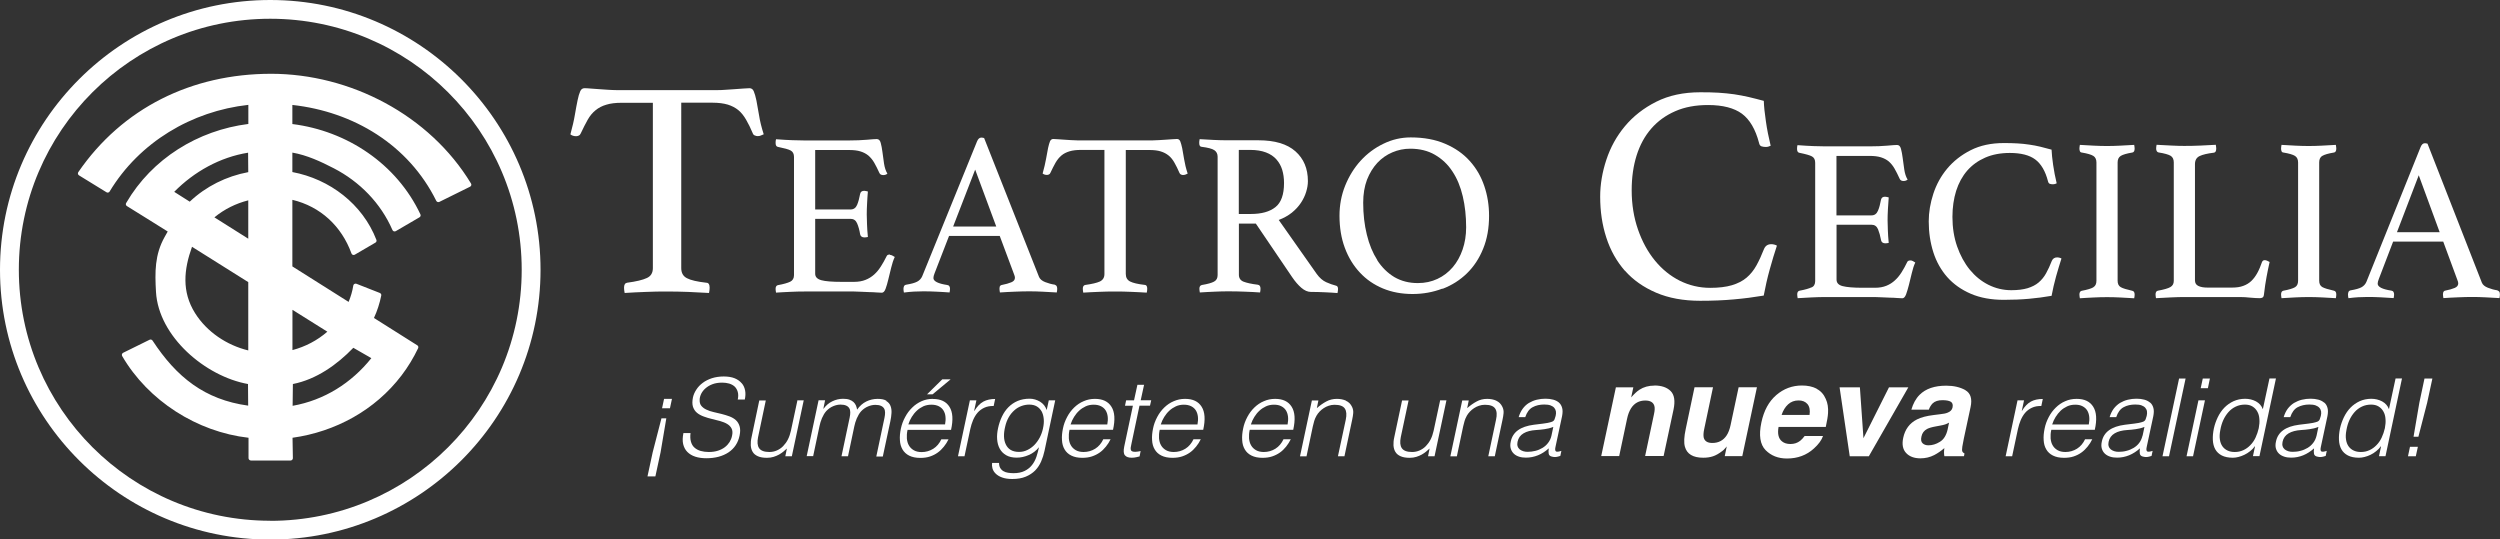 <?xml version="1.0" encoding="UTF-8"?>
<svg id="Layer_1" data-name="Layer 1" xmlns="http://www.w3.org/2000/svg" viewBox="0 0 288 62.15">
  <rect x="0" y="0" width="288" height="62.15" fill="#333333" stroke="none"/>
  <defs>
    <style>
      .cls-1 {
        fill: #fff;
      }
    </style>
  </defs>
  <path class="cls-1" d="M31.13,0C13.96,0,0,13.94,0,31.08s13.96,31.08,31.13,31.08,31.14-13.94,31.14-31.08S48.3,0,31.13,0ZM31.13,59.99c-16,0-28.96-12.95-28.96-28.92S15.14,2.16,31.13,2.16s28.97,12.94,28.97,28.92-12.97,28.92-28.97,28.92Z"/>
  <path class="cls-1" d="M31.23,8.5c-9.15,0-17.13,3.94-22.21,11.33-.04.06-.05.13-.04.2.02.07.05.13.12.17l3.17,1.95c.07.04.13.05.2.03.07-.02.12-.05.16-.12,3.42-5.67,9.45-9.26,15.98-9.98v2.2c-5.8.73-11.1,4-14.06,9.08l-.02.03c-.07.12-.03.28.09.35l2.67,1.66,2.03,1.27c-.12.22-.24.43-.36.64-1.14,2.04-1.12,4.03-.99,6.32.3,5.15,5.69,9.73,10.6,10.61l.02,2.49c-5.02-.69-8.26-3.29-11.02-7.5-.08-.11-.22-.15-.34-.09l-3.04,1.5c-.07.03-.11.09-.14.16-.02.07-.01.14.02.21,3,5.16,8.63,8.75,14.56,9.42v2.36c.01.14.13.26.28.26h4.57c.07,0,.14-.03.18-.08.05-.05.08-.11.08-.19l-.04-2.35c4.94-.69,9.51-3.18,12.55-7.17.75-.98,1.39-2.04,1.92-3.15.05-.12.02-.26-.1-.33h0l-4.99-3.15c.38-.82.66-1.69.84-2.58.03-.12-.04-.25-.16-.3l-2.7-1.06c-.08-.03-.15-.02-.23.02-.07.04-.12.1-.13.18-.1.65-.29,1.28-.54,1.89l-6.48-4.09v-7.67c3.23.77,5.67,3.03,6.81,6.18.03.08.08.13.16.16.08.03.15.02.22-.02l2.38-1.39c.11-.06.16-.2.11-.32-1.59-4.12-5.37-7-9.68-7.81v-2.24c1.68.29,3.27,1.03,4.78,1.81,2.98,1.54,5.41,4.02,6.75,7.11.03.07.09.12.16.15.08.02.15.02.22-.02l2.74-1.6c.12-.07.16-.22.1-.34-2.73-5.8-8.44-9.61-14.75-10.4v-2.2c7.06.78,13.39,4.6,16.58,11.05.07.13.22.18.35.12l3.54-1.75c.07-.03.11-.09.14-.16.02-.07.01-.15-.03-.21-4.77-7.88-13.9-12.64-23.05-12.64ZM22.47,36.07c-1.55-2.47-1.29-5.02-.35-7.64l6.48,4.07v7.87c-2.47-.6-4.77-2.13-6.13-4.3ZM28.6,27.5l-3.9-2.46c1.14-.94,2.47-1.6,3.9-1.96v4.42ZM21.87,23.24l-1.8-1.14c2.3-2.33,5.27-3.99,8.51-4.51l.02,2.24c-2.52.47-4.88,1.64-6.74,3.4ZM40.71,40.07l2.07,1.19c-2.3,2.87-5.42,4.84-9.07,5.49l.03-2.51c2.7-.53,5.08-2.22,6.96-4.17ZM37.71,38.21c-1.16,1.01-2.54,1.73-4.02,2.12h0v-4.64l4.02,2.52Z"/>
  <path class="cls-1" d="M86.97,15.61c.11.05.22.07.31.07.14,0,.27-.02.37-.07.1-.05.22-.09.33-.14-.26-.81-.44-1.55-.54-2.21-.11-.67-.21-1.22-.3-1.68-.09-.45-.2-.8-.3-1.05-.1-.25-.27-.37-.5-.37-.18,0-.42.02-.72.04-.29.02-.61.05-.96.07-.35.02-.7.05-1.05.07-.35.03-.67.04-.94.04h-11.66c-.3,0-.63-.02-.98-.04-.35-.02-.69-.05-1.03-.07-.34-.02-.66-.05-.96-.07-.3-.03-.54-.04-.7-.04-.23,0-.4.12-.5.36-.11.24-.21.58-.3,1.02-.09.44-.2,1-.31,1.66-.11.67-.29,1.43-.52,2.28.18.14.41.21.66.21.09,0,.2-.02.3-.07.11-.05.18-.13.23-.25.28-.6.55-1.12.8-1.57.25-.45.56-.82.91-1.1.35-.29.76-.5,1.24-.64.48-.15,1.06-.22,1.76-.22h3.6v19.05c0,.55-.23.93-.7,1.14-.47.22-1.22.4-2.27.54-.23.04-.35.23-.35.57,0,.17.02.37.07.61.74-.05,1.54-.09,2.39-.12.85-.04,1.66-.05,2.49-.05s1.67.02,2.49.05c.82.04,1.61.08,2.35.12.05-.24.07-.44.07-.61,0-.38-.13-.57-.38-.57-1.05-.12-1.8-.29-2.23-.52-.44-.22-.66-.61-.66-1.16V11.83h0s3.6,0,3.6,0c.7,0,1.29.08,1.76.22.48.15.88.36,1.22.64.34.28.63.65.89,1.1.26.45.52.97.77,1.57.04.12.12.2.24.25Z"/>
  <path class="cls-1" d="M102.53,29.32c-.21,0-.34.06-.39.19-.21.43-.43.82-.66,1.18-.23.36-.48.67-.77.93-.29.26-.62.47-1,.62-.37.15-.82.23-1.32.23h-1.44c-1.08,0-1.86-.06-2.33-.19s-.71-.37-.71-.75v-6.32h4.08c.35,0,.6.17.75.52.15.35.27.77.35,1.27.05.23.22.35.5.35.12,0,.25-.02.39-.05-.05-.55-.09-1.04-.1-1.48-.02-.44-.03-.81-.03-1.11,0-.37.01-.81.04-1.31s.05-.95.09-1.34c-.05-.02-.12-.04-.21-.05-.09-.02-.16-.03-.21-.03-.26,0-.42.11-.47.35-.09.5-.21.93-.35,1.27-.15.35-.4.53-.75.53h-4.08v-6.85h.01s3.88,0,3.88,0c.53,0,.97.05,1.32.16.36.11.66.27.92.48.25.22.48.49.67.82.19.33.39.73.6,1.19.07.16.22.24.45.24.17,0,.33-.05.47-.16-.19-.32-.32-.71-.39-1.18-.07-.46-.13-.9-.18-1.31-.05-.41-.12-.76-.2-1.06-.08-.3-.23-.44-.46-.44-.19,0-.58.03-1.15.08-.58.05-1.26.08-2.04.08h-5.16c-.4,0-.86-.01-1.36-.03-.51-.02-1.14-.05-1.89-.11-.02.07-.03.14-.04.2-.01.06-.01.14-.01.23,0,.27.09.42.26.45.73.15,1.23.28,1.48.42s.38.38.38.74v13.62c0,.36-.15.61-.43.75-.29.14-.76.28-1.43.4-.17.04-.26.18-.26.43,0,.11.02.25.05.43.52-.03,1.07-.07,1.65-.09.57-.03,1.12-.04,1.62-.04h5.73c.23,0,.5.01.81.03.31.02.62.03.93.04.3,0,.59.02.85.04.26.02.46.03.6.03.17,0,.32-.15.43-.45.11-.3.22-.67.32-1.1.1-.43.21-.88.33-1.35.11-.47.25-.88.41-1.22-.09-.05-.18-.11-.28-.16-.1-.05-.19-.08-.28-.08Z"/>
  <path class="cls-1" d="M121.48,32.79c-.35-.05-.7-.15-1.07-.29-.36-.14-.6-.34-.71-.59l-6.33-16.01c-.14-.04-.24-.05-.32-.05-.21,0-.38.15-.5.45l-6.31,15.52c-.12.28-.32.49-.59.63-.27.14-.67.25-1.22.34-.14.02-.23.08-.28.16-.04.09-.07.19-.07.32,0,.14.02.29.05.43.4-.05.78-.09,1.15-.11.37-.02.73-.03,1.07-.03.51,0,1.02.01,1.55.04.52.03,1.02.05,1.49.09.04-.18.05-.32.05-.43s-.02-.2-.07-.28c-.04-.08-.12-.13-.25-.15-1.06-.16-1.59-.43-1.59-.8,0-.14.04-.32.13-.54l1.67-4.31h5.84,0s1.65,4.42,1.65,4.42c.07.16.1.29.1.4,0,.23-.14.41-.42.52-.28.12-.65.22-1.1.31-.05,0-.11.03-.17.09-.06.06-.09.17-.09.34,0,.11.02.25.05.43.5-.03,1.07-.07,1.7-.09.63-.03,1.2-.04,1.68-.04s.98.01,1.52.04c.54.03,1.09.05,1.65.09.04-.18.05-.32.05-.43,0-.16-.03-.27-.09-.34-.06-.06-.15-.11-.25-.15ZM109.8,26.1l2.54-6.56,2.43,6.56h-4.97Z"/>
  <path class="cls-1" d="M132.11,33.7c.04-.18.05-.33.05-.45,0-.28-.1-.43-.29-.43-.79-.09-1.34-.22-1.68-.39-.33-.17-.5-.46-.5-.87v-14.28h2.7c.53,0,.97.05,1.32.16.36.11.66.27.92.48.26.21.48.49.67.83.19.34.39.73.58,1.18.04.09.1.15.18.18.09.04.16.05.23.05.11,0,.2-.02.28-.05.08-.04.16-.07.25-.11-.2-.61-.33-1.16-.41-1.66-.08-.5-.15-.92-.22-1.26-.07-.34-.15-.6-.22-.79-.08-.19-.21-.28-.38-.28-.14,0-.32.01-.54.03-.22.02-.46.04-.72.05-.26.02-.53.04-.79.05-.26.02-.49.03-.71.03h-8.75c-.23,0-.47-.01-.73-.03-.26-.02-.52-.04-.77-.05-.26-.02-.5-.04-.72-.05-.22-.02-.4-.03-.52-.03-.17,0-.3.09-.38.27-.07.18-.15.43-.22.76-.07.33-.15.75-.23,1.24-.09.5-.22,1.07-.4,1.71.14.11.31.16.5.16.07,0,.15-.02.22-.05.08-.03.14-.1.17-.18.21-.45.41-.84.6-1.18.2-.34.42-.61.68-.83.26-.22.57-.37.93-.48.36-.11.8-.16,1.32-.16h2.7v14.3c0,.41-.18.69-.53.86-.35.16-.92.29-1.7.4-.17.04-.26.18-.26.43,0,.12.02.28.05.45.56-.03,1.16-.07,1.79-.09.64-.03,1.24-.04,1.87-.04s1.25.01,1.87.04c.62.03,1.21.05,1.77.09Z"/>
  <path class="cls-1" d="M145.16,33.7c.04-.18.05-.33.05-.45,0-.27-.1-.42-.31-.45-.73-.09-1.28-.21-1.64-.35-.36-.14-.54-.41-.54-.8v-5.89h1.94v-.02l4.19,6.18c.34.5.69.91,1.06,1.23.37.32.74.48,1.11.48.49,0,1.03.01,1.6.04.58.03,1.06.05,1.46.09.04-.18.06-.34.06-.48,0-.21-.08-.34-.23-.37-.35-.09-.73-.22-1.13-.4-.4-.18-.77-.5-1.1-.96l-4.37-6.21c.58-.22,1.08-.5,1.51-.84.43-.35.78-.73,1.05-1.14.27-.41.47-.83.6-1.26.13-.43.2-.83.2-1.23,0-1.45-.48-2.59-1.44-3.44-.96-.85-2.38-1.27-4.27-1.27h-3.54c-.51,0-1.04-.01-1.6-.04-.56-.03-1.1-.05-1.62-.09-.04.18-.05.32-.05.43,0,.29.09.44.26.45.73.09,1.23.22,1.48.39s.38.42.38.76v13.62c0,.36-.13.61-.41.76-.27.15-.74.28-1.4.39-.19.04-.29.18-.29.43,0,.11.02.25.05.43.53-.03,1.08-.07,1.68-.09.6-.03,1.12-.04,1.57-.04.65,0,1.3.01,1.97.04.67.03,1.24.05,1.71.09ZM142.71,17.27h1.31c.72,0,1.32.1,1.82.29.5.19.9.46,1.2.8.3.34.53.74.67,1.2.14.47.21.97.21,1.53,0,1.32-.33,2.25-.99,2.77-.66.53-1.61.79-2.83.79h0s-1.39,0-1.39,0v-7.39Z"/>
  <path class="cls-1" d="M166.19,33.27c1.07-.41,2.01-1.01,2.8-1.78.79-.77,1.42-1.72,1.87-2.84.46-1.12.68-2.38.68-3.79,0-1.2-.18-2.34-.55-3.43-.37-1.09-.92-2.05-1.67-2.88-.74-.83-1.68-1.49-2.82-1.98-1.13-.49-2.46-.74-3.98-.74-1.1,0-2.15.24-3.15.73-1,.48-1.87,1.13-2.62,1.95-.75.82-1.34,1.78-1.78,2.86-.44,1.09-.66,2.25-.66,3.48,0,1.35.2,2.59.61,3.69.41,1.11.99,2.06,1.73,2.85.74.8,1.63,1.41,2.66,1.84,1.03.43,2.19.64,3.41.64s2.37-.21,3.44-.62ZM158.67,29.97c-.53-.83-.94-1.81-1.21-2.94-.28-1.13-.42-2.36-.42-3.68,0-1,.15-1.88.44-2.65.3-.76.7-1.41,1.19-1.94.5-.53,1.07-.93,1.73-1.21.66-.28,1.34-.42,2.06-.42,1.08,0,2.03.23,2.84.7.81.47,1.49,1.1,2.02,1.92.54.81.93,1.76,1.19,2.86.26,1.1.39,2.29.39,3.57,0,.93-.14,1.79-.41,2.57-.27.78-.65,1.47-1.14,2.04-.49.57-1.07,1.02-1.76,1.34-.68.32-1.43.48-2.25.48h-.01c-1.01,0-1.91-.23-2.7-.69-.78-.47-1.44-1.12-1.97-1.94Z"/>
  <path class="cls-1" d="M187.18,31.17c.95,1.08,2.16,1.93,3.61,2.55,1.45.62,3.14.93,5.07.93h0c1.4,0,2.69-.05,3.87-.16,1.17-.1,2.32-.25,3.45-.44.19-1,.41-2,.69-3s.55-1.92.83-2.75c-.07-.05-.17-.09-.29-.12-.12-.04-.25-.05-.36-.05-.4,0-.67.18-.83.54-.28.71-.57,1.35-.88,1.91-.31.56-.69,1.03-1.14,1.41-.45.38-1.02.67-1.69.87-.68.2-1.51.3-2.5.3-1.24,0-2.41-.28-3.5-.82-1.09-.55-2.04-1.32-2.86-2.32-.82-1-1.47-2.19-1.95-3.57-.48-1.38-.73-2.89-.73-4.53,0-1.48.19-2.81.57-4.02.38-1.2.94-2.23,1.69-3.09.75-.86,1.66-1.52,2.76-2,1.09-.48,2.35-.71,3.78-.71,1.7,0,3,.34,3.9,1,.9.67,1.56,1.79,1.97,3.36.04.22.14.35.29.4.15.05.32.07.5.07s.37-.05.55-.14c-.23-.95-.42-1.89-.55-2.82-.14-.93-.22-1.71-.24-2.35-.6-.16-1.17-.31-1.73-.44-.55-.13-1.12-.23-1.69-.32-.57-.08-1.18-.14-1.81-.18-.63-.04-1.33-.05-2.09-.05-1.93,0-3.62.36-5.07,1.09s-2.65,1.67-3.61,2.82c-.96,1.15-1.67,2.44-2.14,3.87-.47,1.42-.71,2.84-.71,4.24,0,1.69.23,3.26.71,4.73.47,1.46,1.19,2.73,2.14,3.82Z"/>
  <path class="cls-1" d="M208.71,33.09c-.28.14-.75.28-1.41.4-.17.04-.26.18-.26.43,0,.11.02.25.05.43.52-.03,1.06-.06,1.63-.09.57-.03,1.11-.04,1.6-.04h5.67c.22,0,.49.01.8.03.31.02.62.03.92.04.3,0,.58.02.84.04.26.02.46.03.6.03.17,0,.32-.15.43-.45.11-.3.22-.67.33-1.1.1-.43.21-.88.33-1.35.11-.47.24-.88.4-1.22-.09-.05-.17-.11-.27-.16-.09-.05-.18-.08-.27-.08-.21,0-.34.06-.39.19-.21.43-.42.82-.65,1.18-.23.36-.48.67-.77.93-.28.26-.61.47-.98.62-.37.15-.81.23-1.31.23h-1.43c-1.07,0-1.84-.07-2.3-.19-.47-.12-.7-.37-.7-.75v-6.32h4.04c.34,0,.59.17.74.52.14.35.26.77.35,1.27.05.23.22.35.49.35.12,0,.25-.02.39-.05-.05-.55-.09-1.04-.1-1.48-.02-.44-.03-.81-.03-1.11,0-.37.01-.81.04-1.31.03-.5.06-.95.09-1.34-.05-.02-.12-.04-.21-.05-.09-.02-.16-.03-.21-.03-.26,0-.41.11-.47.35-.09.5-.2.93-.35,1.27-.15.35-.39.53-.74.53h-4.04v-6.85h-.02s3.83,0,3.83,0c.52,0,.95.05,1.31.16.35.11.66.27.91.48.25.22.47.49.66.82.19.33.39.73.6,1.19.07.16.22.24.44.24.17,0,.33-.05.47-.16-.2-.32-.32-.71-.39-1.18-.07-.46-.12-.9-.18-1.31-.05-.41-.12-.76-.2-1.06-.08-.3-.23-.44-.45-.44-.19,0-.57.03-1.14.08-.58.05-1.25.08-2.02.08h-5.1c-.4,0-.85-.01-1.34-.03-.5-.02-1.12-.05-1.87-.11-.02.07-.03.14-.04.2-.01.06-.01.14-.01.23,0,.27.09.42.26.45.73.15,1.21.28,1.46.42.25.14.37.38.37.74v13.62c0,.36-.14.61-.43.75Z"/>
  <path class="cls-1" d="M236.34,34.09c.14-.75.31-1.49.52-2.25.21-.75.42-1.43.62-2.06-.05-.03-.13-.07-.22-.09-.09-.02-.18-.04-.27-.04-.3,0-.51.14-.62.4-.21.54-.43,1.02-.66,1.43-.23.42-.52.77-.86,1.06-.34.29-.76.5-1.27.66-.51.15-1.13.23-1.88.23-.93,0-1.81-.21-2.63-.62-.82-.41-1.53-.99-2.15-1.74-.61-.75-1.1-1.65-1.46-2.68-.36-1.03-.54-2.17-.54-3.4,0-1.1.15-2.11.43-3.01.29-.9.71-1.67,1.27-2.32.56-.64,1.25-1.14,2.07-1.5.82-.36,1.77-.54,2.84-.54,1.28,0,2.26.25,2.93.75.67.5,1.17,1.34,1.47,2.52.04.16.11.25.22.29.11.04.24.05.37.05s.27-.04.41-.11c-.17-.71-.31-1.42-.41-2.12-.1-.69-.16-1.28-.18-1.76-.45-.12-.88-.24-1.3-.34-.41-.1-.84-.18-1.27-.24-.43-.07-.88-.11-1.36-.14-.48-.03-1-.04-1.57-.04-1.45,0-2.72.27-3.81.82-1.09.55-1.99,1.26-2.71,2.12-.72.86-1.25,1.83-1.6,2.9-.35,1.07-.53,2.13-.53,3.19,0,1.27.18,2.45.53,3.55.35,1.1.89,2.05,1.6,2.86.72.81,1.62,1.45,2.71,1.92,1.09.47,2.36.7,3.81.7,1.05,0,2.02-.04,2.9-.12.88-.08,1.74-.19,2.59-.34Z"/>
  <path class="cls-1" d="M241.15,33.1c-.24.14-.69.28-1.34.4-.17.04-.26.18-.26.43,0,.11.02.25.05.43.5-.03,1.03-.07,1.59-.09.56-.03,1.06-.04,1.54-.04s.99.01,1.53.04c.54.03,1.07.05,1.6.09.04-.18.05-.32.05-.43,0-.25-.09-.39-.26-.43-.66-.15-1.1-.28-1.34-.42-.24-.14-.36-.38-.36-.74v-13.62c0-.36.12-.61.36-.76.24-.15.69-.28,1.34-.39.17-.03.26-.18.26-.45,0-.11-.02-.25-.05-.43-.54.03-1.08.07-1.64.09-.56.03-1.04.04-1.49.04s-.95-.01-1.51-.04c-.56-.03-1.1-.05-1.62-.09-.03.18-.05.32-.05.43s.02.21.05.29c.03.09.1.15.21.16.66.11,1.1.24,1.34.39.24.15.36.41.36.76v13.62c0,.36-.12.61-.36.75Z"/>
  <path class="cls-1" d="M251.62,34.22h6.47c.33,0,.71.02,1.15.07.44.04.81.06,1.1.06.12,0,.22-.03.31-.08.09-.05.14-.18.16-.37.09-.75.18-1.42.3-2.02.11-.6.23-1.16.35-1.7-.1-.05-.21-.1-.3-.15-.09-.04-.19-.06-.27-.06-.15,0-.25.08-.31.22-.16.47-.33.88-.53,1.24-.2.37-.43.68-.69.93-.26.25-.57.44-.93.57-.36.14-.8.2-1.3.2h-2.82c-.45,0-.8-.06-1.06-.19-.26-.12-.39-.34-.39-.64h0v-13.39c0-.45.18-.76.53-.93.35-.17.9-.3,1.64-.39.19-.02.28-.18.28-.48,0-.11-.02-.25-.05-.43-.52.03-1.11.06-1.76.09s-1.28.04-1.87.04c-.4,0-.88-.01-1.45-.04-.57-.03-1.15-.05-1.74-.09-.04.18-.05.33-.05.45,0,.11.02.2.07.28.04.08.11.13.2.15.69.11,1.15.24,1.4.39.24.15.36.41.36.76v13.65c0,.32-.13.56-.39.71-.25.15-.74.29-1.45.42-.17.04-.26.18-.26.43,0,.11.02.25.05.43.55-.03,1.13-.06,1.74-.09.61-.03,1.11-.04,1.5-.04Z"/>
  <path class="cls-1" d="M267.53,17.96c.24-.15.69-.28,1.35-.39.17-.03.26-.18.26-.45,0-.11-.02-.25-.05-.43-.54.03-1.09.07-1.64.09-.56.03-1.04.04-1.49.04s-.95-.01-1.51-.04c-.56-.03-1.1-.05-1.62-.09-.03.18-.05.32-.05.43s.02.21.05.29c.03.09.1.15.21.16.66.11,1.1.24,1.34.39.24.15.36.41.36.76v13.62c0,.36-.12.61-.36.75-.24.14-.69.28-1.34.4-.17.04-.26.18-.26.43,0,.11.02.25.05.43.5-.03,1.04-.07,1.59-.09.56-.03,1.06-.04,1.54-.04s.99.01,1.53.04c.54.03,1.07.05,1.6.09.04-.18.05-.32.05-.43,0-.25-.09-.39-.26-.43-.66-.15-1.1-.28-1.35-.42-.24-.14-.36-.38-.36-.74v-13.62c0-.36.12-.61.36-.76Z"/>
  <path class="cls-1" d="M287.91,33.59c-.06-.06-.14-.11-.24-.15-.35-.05-.7-.15-1.06-.29-.36-.14-.6-.34-.7-.59l-6.26-16.01c-.14-.04-.24-.05-.31-.05-.21,0-.37.15-.49.45l-6.24,15.52c-.12.28-.32.49-.58.63-.27.14-.67.25-1.2.34-.14.02-.23.08-.27.16-.04.09-.07.19-.07.32,0,.14.02.29.05.43.4-.05.78-.09,1.14-.11.36-.02.72-.03,1.06-.03.5,0,1.01.01,1.53.04.52.03,1.01.05,1.48.09.04-.18.05-.32.05-.43s-.02-.2-.07-.28c-.04-.08-.12-.13-.24-.15-1.05-.16-1.58-.43-1.58-.8,0-.14.04-.32.13-.54l1.65-4.31h5.78-.01s1.63,4.42,1.63,4.42c.07.16.1.29.1.4,0,.23-.14.41-.41.52-.28.12-.64.22-1.09.31-.05,0-.11.03-.17.09-.06.07-.09.17-.09.34,0,.11.02.25.05.43.5-.03,1.06-.07,1.68-.09.62-.03,1.19-.04,1.65-.04s.97.01,1.5.04c.54.03,1.08.05,1.63.09.04-.18.05-.32.05-.43,0-.16-.03-.27-.09-.34ZM276.13,26.75l2.51-6.56,2.41,6.56h-4.92Z"/>
  <polygon class="cls-1" points="76.27 47.03 77.18 47.03 77.41 45.95 76.5 45.95 76.27 47.03"/>
  <polygon class="cls-1" points="76.2 48.19 75.19 52.1 74.59 54.88 75.5 54.88 76.1 52.1 76.76 48.19 76.76 48.19 76.2 48.19"/>
  <path class="cls-1" d="M85.45,44.16c-.2-.24-.47-.44-.81-.58-.34-.14-.78-.21-1.27-.21s-.95.07-1.36.2c-.41.14-.76.31-1.06.54-.3.22-.54.48-.73.77-.19.29-.32.58-.39.89-.09.44-.09.8,0,1.09.1.29.25.52.47.7.22.18.48.32.79.43.3.11.62.21.94.28.32.08.63.16.94.24.3.09.57.19.8.33.23.14.4.31.51.53.11.22.13.5.05.84-.05.25-.15.49-.28.71-.14.22-.32.42-.54.59-.22.17-.49.31-.8.41-.31.1-.66.15-1.06.15-.34,0-.65-.04-.93-.12-.28-.08-.52-.21-.71-.38-.2-.17-.33-.4-.41-.68-.08-.27-.1-.61-.05-1h-.82c-.1.49-.11.91-.03,1.27.09.36.24.66.48.9s.54.43.92.55c.37.12.79.18,1.26.18,1.04,0,1.89-.23,2.57-.68.67-.45,1.1-1.1,1.27-1.93.09-.43.09-.79,0-1.08-.09-.29-.23-.52-.43-.7-.2-.18-.44-.32-.73-.43-.29-.11-.6-.2-.91-.28-.31-.08-.62-.15-.93-.22-.3-.07-.58-.16-.82-.28-.24-.11-.43-.25-.58-.43-.15-.18-.21-.41-.2-.7,0-.23.07-.47.18-.7.12-.23.28-.44.5-.63.22-.19.48-.35.8-.47.32-.12.69-.18,1.13-.18.28,0,.55.04.8.11.25.08.46.19.63.35.16.16.28.36.35.61.07.25.07.54,0,.88h.81c.08-.37.1-.71.04-1.03-.06-.32-.18-.61-.39-.85Z"/>
  <polygon class="cls-1" points="79.55 49.89 79.55 49.9 79.55 49.9 79.55 49.89"/>
  <path class="cls-1" d="M91.86,46.14l-.75,3.5c-.08.35-.19.68-.34.98-.15.3-.34.55-.55.77s-.45.38-.72.5c-.27.12-.56.18-.87.18-.59,0-.98-.15-1.18-.44s-.23-.71-.12-1.27l.89-4.23h-.75l-.89,4.24c-.08.34-.1.65-.09.94.02.29.09.54.22.75.13.22.33.38.6.5.27.12.61.18,1.05.18.28,0,.54-.04.76-.11.23-.07.43-.16.62-.26.18-.1.35-.22.5-.34.15-.12.29-.25.41-.36l-.18.89h.75l1.37-6.44h-.75v.02Z"/>
  <path class="cls-1" d="M102.12,46.17c-.23-.15-.57-.22-1.01-.22-.47,0-.9.1-1.31.3-.41.2-.76.51-1.06.94-.03-.18-.08-.34-.14-.49-.07-.15-.16-.28-.28-.39-.12-.11-.28-.2-.47-.27-.2-.07-.44-.1-.74-.1-.42,0-.84.1-1.23.29-.4.19-.73.48-1,.85h-.03l.2-.97h-.75l-1.37,6.44h.75v-.02l.73-3.46c.03-.13.07-.28.11-.43.05-.16.11-.31.17-.47.07-.16.15-.31.23-.45.09-.15.18-.27.28-.38.24-.25.5-.43.79-.55.28-.12.57-.18.84-.18s.48.04.64.11c.16.07.28.17.36.3.08.13.12.28.12.47s-.02.39-.07.62l-.94,4.45h.75l.73-3.46c.03-.13.07-.28.11-.43.05-.16.11-.31.17-.47.07-.16.15-.31.23-.45.09-.15.18-.27.28-.38.24-.25.5-.43.79-.55.28-.12.57-.18.84-.18s.48.04.64.11c.16.07.28.17.36.3.08.13.12.28.12.47s-.02.39-.07.62l-.94,4.45h.75l.87-4.07c.07-.32.11-.63.13-.94.02-.3-.02-.57-.11-.81-.09-.24-.25-.43-.49-.57Z"/>
  <polygon class="cls-1" points="109.51 43.7 108.55 43.7 106.79 45.43 106.79 45.43 107.43 45.43 109.51 43.7"/>
  <path class="cls-1" d="M107.46,45.95c-.47,0-.9.09-1.3.27-.4.18-.76.42-1.08.74-.32.31-.59.67-.81,1.09-.23.42-.39.86-.49,1.33-.1.48-.14.91-.11,1.33.02.41.12.76.3,1.07.18.3.43.54.77.71.34.17.76.26,1.28.26.41,0,.78-.05,1.11-.16.33-.11.63-.26.89-.45.27-.19.5-.42.71-.68.21-.26.39-.54.54-.85h-.83c-.22.47-.53.84-.93,1.09-.41.25-.85.38-1.34.38-.35,0-.66-.07-.9-.21-.24-.14-.43-.32-.56-.55-.14-.23-.21-.5-.24-.81-.02-.31,0-.64.08-.99h5.01c.26-1.16.2-2.05-.18-2.65-.38-.61-1.01-.91-1.9-.91ZM108.86,48.89h-4.22c.1-.31.23-.6.4-.87.17-.27.36-.51.59-.72.22-.21.48-.37.75-.5.28-.12.59-.18.92-.18s.61.06.85.18c.23.12.41.28.54.49.12.2.21.44.23.72.03.28.01.57-.05.89Z"/>
  <path class="cls-1" d="M114.66,45.96c-.54,0-.99.1-1.37.3-.38.2-.72.56-1.04,1.07h-.03l.26-1.21h-.75l-1.37,6.44h.75s.67-3.15.67-3.15c.08-.35.18-.69.32-1.02.14-.32.31-.61.52-.85.21-.24.47-.43.77-.57.3-.14.66-.21,1.08-.2l.17-.81Z"/>
  <path class="cls-1" d="M120.61,47.24h-.03c-.07-.21-.17-.39-.3-.56-.14-.17-.29-.3-.47-.41-.18-.11-.37-.19-.57-.25-.21-.06-.41-.09-.62-.09-.52,0-.99.09-1.39.26-.4.17-.75.41-1.05.71-.3.3-.55.66-.75,1.08-.2.42-.35.86-.45,1.33-.1.45-.14.88-.11,1.29.03.42.13.78.3,1.09.17.31.41.56.74.75.33.19.73.28,1.22.28.46,0,.92-.1,1.38-.3.47-.2.86-.5,1.18-.9-.08.37-.17.74-.29,1.09-.12.36-.29.68-.51.96-.22.28-.5.51-.85.68-.34.17-.77.26-1.28.26-.22,0-.43-.02-.63-.05-.2-.03-.38-.09-.53-.18-.16-.09-.28-.21-.37-.36-.09-.15-.14-.35-.14-.59h-.8c-.03.19-.02.4.04.62.06.22.18.42.36.6.18.18.43.34.74.45.32.12.71.18,1.18.18.61,0,1.13-.09,1.56-.27.43-.18.79-.42,1.08-.71.29-.3.52-.65.69-1.04.17-.39.3-.8.39-1.23l1.23-5.81h-.74l-.24,1.11ZM120.15,49.37h0c-.08.36-.2.7-.37,1.03-.17.32-.38.61-.62.86-.24.24-.51.44-.81.58-.3.15-.62.22-.96.22-.39,0-.71-.08-.96-.23-.25-.15-.43-.36-.56-.63-.13-.27-.2-.57-.21-.93-.01-.35.04-.73.14-1.14.09-.4.23-.76.41-1.07.18-.31.39-.57.64-.79.24-.22.51-.38.8-.49.29-.11.6-.17.91-.17.35,0,.65.07.88.21.24.14.42.34.56.58.13.25.21.54.24.87.03.34,0,.7-.09,1.09Z"/>
  <polygon class="cls-1" points="120.83 46.12 120.85 46.12 120.85 46.11 120.83 46.12"/>
  <path class="cls-1" d="M126.13,45.95c-.47,0-.9.09-1.3.27-.41.17-.77.42-1.09.73-.32.31-.59.67-.81,1.09-.22.42-.39.86-.48,1.33-.1.48-.14.91-.11,1.33.02.41.12.77.3,1.07.17.3.43.54.77.71.34.17.76.26,1.27.26.41,0,.78-.05,1.11-.16.33-.11.63-.26.9-.45.27-.19.5-.42.71-.68.21-.26.39-.54.54-.85h-.84c-.22.47-.53.84-.93,1.09s-.85.38-1.34.38c-.35,0-.66-.07-.9-.21s-.43-.32-.56-.55c-.14-.23-.21-.5-.24-.81-.02-.31,0-.64.08-.99h5.01c.26-1.16.2-2.05-.18-2.65-.38-.61-1.01-.91-1.9-.91ZM127.54,48.9h0s-4.21,0-4.21,0c.1-.31.23-.6.4-.87.17-.27.36-.51.59-.72.22-.21.48-.37.75-.5.28-.13.58-.19.92-.19s.61.06.85.18c.23.12.41.28.54.49.12.2.2.44.23.72.03.28.01.57-.05.89Z"/>
  <path class="cls-1" d="M131.78,44.33h-.75l-.39,1.79h-.91l-.13.62h.91l-1,4.71c-.1.48-.07.82.08,1,.16.19.42.28.79.28.18,0,.35-.02.52-.06.16-.04.29-.07.38-.09h0s.12-.62.12-.62c-.1.03-.21.04-.31.06-.1.02-.21.03-.3.03-.16,0-.27-.02-.35-.05-.08-.03-.14-.09-.16-.16-.03-.08-.03-.17-.02-.29.02-.12.04-.25.08-.41l.93-4.41h1.21l.14-.62h-1.21l.39-1.79Z"/>
  <path class="cls-1" d="M136.51,45.95c-.47,0-.89.09-1.3.27-.41.17-.77.42-1.09.73-.32.31-.59.67-.81,1.09s-.39.86-.48,1.33c-.1.48-.14.91-.11,1.33.02.41.12.77.3,1.07.17.3.43.54.77.71.34.17.76.26,1.28.26.41,0,.77-.05,1.11-.16.33-.11.63-.26.9-.45.27-.19.5-.42.71-.68.21-.26.39-.54.54-.85h-.84c-.22.47-.53.84-.93,1.09-.4.25-.85.38-1.34.38-.35,0-.66-.07-.9-.21s-.43-.32-.56-.55c-.14-.23-.21-.5-.24-.81-.02-.31,0-.64.08-.99h5.01c.26-1.16.2-2.05-.18-2.65-.38-.61-1.01-.91-1.9-.91ZM137.93,48.9h0s-4.21,0-4.21,0c.1-.31.23-.6.4-.87.17-.27.36-.51.59-.72.22-.21.48-.37.75-.5.28-.13.59-.19.92-.19s.61.06.85.18c.23.12.41.28.54.49.12.2.2.44.23.72.03.28.01.57-.05.89Z"/>
  <path class="cls-1" d="M146.89,45.95c-.47,0-.9.09-1.3.27-.41.17-.77.42-1.09.73-.32.31-.59.67-.81,1.09-.22.42-.39.86-.48,1.33-.1.48-.14.91-.11,1.33.02.41.12.77.3,1.07.17.3.43.54.77.71.34.17.76.26,1.27.26.41,0,.78-.05,1.11-.16.33-.11.63-.26.9-.45.27-.19.5-.42.71-.68.21-.26.38-.54.54-.85h-.84c-.22.47-.53.84-.93,1.09-.4.25-.85.38-1.34.38-.35,0-.66-.07-.9-.21s-.43-.32-.56-.55c-.14-.23-.21-.5-.24-.81-.02-.31,0-.64.08-.99h5.01c.26-1.16.2-2.05-.18-2.65-.38-.61-1.01-.91-1.9-.91ZM148.31,48.9h0s-4.21,0-4.21,0c.1-.31.23-.6.4-.87.17-.27.36-.51.59-.72.22-.21.48-.37.75-.5.28-.13.59-.19.92-.19s.61.05.85.18c.23.12.41.28.54.49.12.2.2.44.23.72.03.28.01.57-.05.89Z"/>
  <path class="cls-1" d="M155.07,46.16c-.31-.14-.67-.21-1.06-.21-.45,0-.85.1-1.22.3-.36.19-.73.45-1.09.77l.18-.89h-.75l-1.37,6.44h.75l.73-3.46c.05-.23.11-.43.16-.62.05-.19.15-.39.26-.6.09-.16.21-.32.35-.47.14-.15.3-.28.48-.4.18-.12.37-.21.58-.28.21-.07.43-.11.66-.11.6,0,.99.14,1.19.43.2.29.23.73.11,1.3l-.9,4.2h.75l.89-4.21c.06-.27.1-.52.12-.76.02-.24-.02-.48-.13-.71-.16-.34-.4-.58-.71-.71Z"/>
  <path class="cls-1" d="M165.9,46.14l-.75,3.5c-.08.35-.19.68-.34.98-.15.3-.34.55-.55.77-.21.22-.45.38-.72.5s-.56.18-.87.18c-.59,0-.98-.15-1.18-.44s-.23-.71-.12-1.27l.9-4.23h-.75l-.9,4.24c-.08.34-.1.65-.09.94.02.29.09.54.22.75.13.22.33.38.6.5.27.12.61.18,1.05.18.28,0,.54-.04.76-.11.23-.07.43-.16.62-.26.18-.1.35-.22.5-.34.15-.12.29-.25.41-.36l-.18.89h.75l1.37-6.44h-.75v.02Z"/>
  <path class="cls-1" d="M172.38,46.16c-.31-.14-.67-.21-1.06-.21-.45,0-.85.1-1.21.3-.36.19-.73.45-1.09.77l.18-.89h-.75l-1.37,6.44h.75l.73-3.46c.05-.23.1-.43.16-.62.05-.19.15-.39.26-.6.09-.16.21-.32.35-.47.14-.15.3-.28.48-.4.18-.12.37-.21.58-.28.21-.07.43-.11.66-.11.6,0,.99.14,1.19.43.2.29.23.73.1,1.3l-.89,4.2h.75l.89-4.21c.06-.27.1-.52.12-.76.02-.24-.02-.48-.13-.71-.16-.34-.4-.58-.7-.71Z"/>
  <path class="cls-1" d="M179.6,46.38c-.18-.15-.4-.27-.67-.34-.27-.07-.56-.11-.89-.11-.35,0-.68.04-1.01.12-.33.08-.62.21-.9.37-.28.17-.51.39-.71.66-.2.27-.36.6-.47.97h.76c.18-.55.47-.94.85-1.14.38-.21.83-.31,1.34-.31.29,0,.53.03.72.1.18.07.33.16.43.28.1.12.16.25.19.41.02.16.02.33-.03.52-.03.12-.07.24-.12.38-.05.14-.15.23-.29.29-.14.05-.31.1-.52.14-.2.03-.37.06-.52.08h0s-1.06.13-1.06.13c-1.55.2-2.44.84-2.66,1.94-.07.31-.07.58,0,.81.07.23.18.42.35.58.16.16.37.27.61.35.24.08.51.11.79.11.47,0,.93-.09,1.38-.27.45-.18.86-.45,1.25-.8-.04.23-.04.43-.01.62.03.18.17.3.41.34.11.03.22.04.32.04s.22-.02.34-.05c.12-.03.21-.06.27-.08l.12-.58c-.34.11-.55.13-.64.05-.09-.08-.1-.26-.03-.55l.75-3.5c.07-.37.08-.69.01-.94-.07-.26-.19-.47-.37-.62ZM178.73,50.18c-.07.32-.2.6-.39.84-.18.24-.4.43-.65.58-.25.15-.53.27-.82.34s-.59.11-.89.11c-.17,0-.34-.02-.5-.07-.16-.05-.29-.12-.41-.21-.11-.1-.2-.22-.24-.36-.05-.14-.05-.31-.01-.51.09-.44.32-.76.69-.98.37-.22.85-.34,1.43-.38.34-.02.66-.05.99-.1.32-.04.66-.12,1.01-.26l-.21,1Z"/>
  <path class="cls-1" d="M190.59,44.42c-.66,0-1.24.16-1.73.48-.28.18-.6.48-.95.88l.25-1.16h-2.01l-1.69,7.92h2.07l.91-4.3c.1-.49.26-.89.46-1.21.39-.6.94-.89,1.64-.89.57,0,.92.21,1.04.61.07.23.05.55-.04.96h0s-1.02,4.82-1.02,4.82h2.13l1.14-5.34c.21-1,.1-1.71-.33-2.14-.43-.43-1.06-.64-1.88-.64Z"/>
  <path class="cls-1" d="M199.37,48.94c-.11.51-.26.92-.47,1.23-.38.57-.93.86-1.64.86-.56,0-.88-.21-.99-.61-.05-.23-.04-.57.06-1.02l1.01-4.79h-2.13l-1.01,4.79c-.2.91-.23,1.6-.1,2.06.23.84.93,1.27,2.11,1.27.41,0,.78-.05,1.11-.16.32-.1.68-.3,1.07-.6.12-.09.24-.19.34-.32.1-.12.19-.22.19-.22h0s-.23,1.12-.23,1.12h2.02l1.69-7.94h-2.11l-.92,4.32Z"/>
  <path class="cls-1" d="M209.29,44.78c-.48-.25-1.05-.37-1.71-.37-1.11,0-2.1.37-2.95,1.1-.86.74-1.43,1.79-1.72,3.16-.31,1.47-.15,2.53.48,3.18.64.65,1.46.97,2.47.97,1.22,0,2.26-.38,3.11-1.16.54-.49.88-.96,1.04-1.43h-2.12c-.17.23-.34.42-.51.55h0c-.32.25-.69.37-1.12.37-.4,0-.73-.1-.97-.3-.41-.32-.54-.88-.4-1.67h5.44c.15-.69.24-1.21.26-1.58.04-.62-.04-1.17-.26-1.64-.23-.54-.59-.93-1.06-1.17ZM208.47,47.8h-3.23c.17-.51.42-.92.75-1.22.33-.3.73-.45,1.21-.45h0c.44,0,.78.14,1.02.42.24.29.32.7.24,1.25Z"/>
  <polygon class="cls-1" points="217.61 44.62 214.67 50.48 214.26 44.62 211.92 44.62 213.09 52.56 215.29 52.56 219.84 44.62 217.61 44.62"/>
  <path class="cls-1" d="M226.41,44.94c-.61-.34-1.34-.51-2.21-.51-1.34,0-2.36.35-3.06,1.05-.44.44-.75,1.02-.95,1.71h2.01c.11-.3.27-.55.45-.73.26-.24.63-.36,1.12-.36.44,0,.75.06.96.18.2.12.27.35.2.67-.06.27-.25.47-.57.59-.18.08-.47.14-.87.18l-.72.09c-.83.1-1.47.27-1.94.51-.85.43-1.37,1.14-1.58,2.12-.16.75-.05,1.33.33,1.74.38.41.93.62,1.65.62.56,0,1.1-.12,1.6-.38.42-.22.8-.49,1.16-.8-.02.18-.04.34-.04.48,0,.14.01.29.04.45h2.26l.06-.31c-.12-.06-.21-.14-.25-.24-.04-.1-.04-.28,0-.55.06-.36.12-.66.17-.91l.78-3.64c.21-.96,0-1.61-.6-1.95ZM224.37,49.47c-.16.69-.46,1.17-.9,1.43-.43.27-.87.4-1.32.4-.28,0-.51-.08-.67-.24-.17-.16-.21-.41-.13-.77.08-.4.3-.69.66-.88.22-.11.55-.21,1.01-.29l.48-.09c.24-.04.44-.09.59-.14.15-.05.29-.12.44-.2l-.16.77Z"/>
  <path class="cls-1" d="M232.94,47.33h-.03l.26-1.21h-.75l-1.37,6.44h.75s.67-3.15.67-3.15c.08-.35.18-.69.32-1.02.14-.32.31-.61.52-.85.21-.24.47-.43.77-.57.3-.14.66-.21,1.08-.2l.17-.81c-.54,0-1,.1-1.37.3-.37.2-.72.56-1.03,1.07Z"/>
  <path class="cls-1" d="M239.21,45.95c-.47,0-.9.09-1.3.27-.41.17-.76.42-1.08.73-.32.31-.59.67-.81,1.09-.22.42-.39.86-.48,1.33-.1.48-.14.91-.11,1.33.02.41.12.77.3,1.07.17.3.43.54.77.71.34.17.76.26,1.28.26.41,0,.78-.05,1.11-.16.33-.11.63-.26.89-.45.27-.19.5-.42.71-.68.21-.26.39-.54.54-.85h-.83c-.22.47-.53.84-.93,1.09-.4.25-.85.38-1.34.38-.35,0-.66-.07-.9-.21-.24-.14-.43-.32-.56-.55-.14-.23-.21-.5-.24-.81-.02-.31,0-.64.08-.99h5.01c.26-1.16.2-2.05-.18-2.65-.38-.61-1.01-.91-1.9-.91ZM240.62,48.9h0s-4.21,0-4.21,0c.1-.31.23-.6.4-.87.17-.27.36-.51.58-.72.22-.21.48-.37.75-.5.28-.13.59-.19.92-.19s.61.05.85.18c.23.12.41.28.54.49.12.2.2.44.23.72.03.28.01.57-.05.89Z"/>
  <path class="cls-1" d="M247.69,46.38c-.18-.15-.4-.27-.67-.34-.27-.07-.56-.11-.89-.11-.35,0-.68.04-1.01.12-.33.08-.62.21-.9.37-.27.17-.51.39-.72.66-.2.27-.36.6-.47.97h.76c.18-.55.47-.94.85-1.14.38-.21.83-.31,1.35-.31.29,0,.53.03.72.1.18.07.33.16.43.28.1.12.17.25.19.41.02.16.02.33-.03.52-.03.12-.07.24-.12.38-.05.14-.15.23-.29.29-.14.05-.31.1-.51.14-.2.03-.37.06-.52.08h-.01s-1.06.13-1.06.13c-1.55.2-2.44.84-2.66,1.94-.07.31-.07.58,0,.81.07.23.18.42.35.58.17.16.37.27.62.35.24.08.51.11.79.11.48,0,.93-.09,1.38-.27.44-.18.86-.45,1.25-.8-.04.23-.04.43-.01.62.03.18.17.3.41.34.11.03.22.04.33.04s.22-.02.34-.05c.12-.03.21-.06.27-.08l.12-.58c-.34.11-.55.13-.64.05-.09-.08-.1-.26-.03-.55l.75-3.5c.07-.37.08-.69.01-.94-.07-.26-.19-.47-.37-.62ZM246.82,50.18c-.08.32-.2.6-.38.84-.18.24-.4.43-.65.58-.26.15-.53.27-.83.34-.29.08-.59.11-.89.11-.17,0-.34-.02-.5-.07-.16-.05-.29-.12-.41-.21-.11-.1-.2-.22-.24-.36-.05-.14-.05-.31-.01-.51.09-.44.33-.76.7-.98.37-.22.85-.34,1.43-.38.34-.02.66-.05.99-.1.32-.04.66-.12,1.01-.26l-.21,1Z"/>
  <polygon class="cls-1" points="249.12 52.56 249.87 52.56 251.78 43.61 251.03 43.61 249.12 52.56"/>
  <polygon class="cls-1" points="251.89 52.56 252.64 52.56 254.01 46.12 253.26 46.12 251.89 52.56"/>
  <polygon class="cls-1" points="253.52 44.72 253.53 44.72 254.35 44.72 254.58 43.61 253.76 43.61 253.52 44.72"/>
  <polygon class="cls-1" points="261.43 43.61 261.44 43.61 261.44 43.6 261.43 43.61"/>
  <path class="cls-1" d="M261.44,43.61l-.76,3.53c-.15-.4-.41-.69-.79-.9-.38-.2-.8-.3-1.25-.3-.49,0-.94.1-1.34.28-.4.19-.75.43-1.06.75-.3.31-.55.68-.75,1.09-.2.42-.35.84-.45,1.29-.1.48-.14.92-.12,1.33.02.42.11.77.28,1.08.17.3.42.54.75.71.33.17.76.26,1.28.26.21,0,.42-.03.65-.09.23-.06.45-.14.68-.25.22-.11.44-.24.65-.41.21-.16.39-.35.54-.56h.03l-.24,1.13h.75l1.9-8.95h-.74ZM260.21,49.32c-.09.39-.21.75-.37,1.09-.16.34-.36.63-.6.87-.23.24-.5.44-.81.58-.3.14-.63.21-.98.21-.31,0-.6-.05-.84-.17-.24-.11-.44-.28-.59-.49-.15-.22-.25-.48-.29-.79-.05-.31-.03-.67.05-1.08.07-.41.18-.78.34-1.14.16-.35.36-.66.6-.93.24-.27.52-.48.84-.63.31-.15.67-.23,1.06-.23.34,0,.63.07.87.22.24.15.42.34.55.58.14.24.22.53.24.86.03.33,0,.68-.07,1.04Z"/>
  <path class="cls-1" d="M267.74,46.38c-.18-.15-.4-.27-.67-.34-.27-.07-.56-.11-.89-.11-.35,0-.68.04-1.01.12-.33.08-.62.21-.9.37-.27.17-.51.39-.72.66-.2.27-.36.6-.47.97h.76c.18-.55.47-.94.85-1.14s.83-.31,1.35-.31c.29,0,.53.03.72.1.18.07.33.16.43.28.11.12.17.25.2.41.02.16.02.33-.03.52-.03.12-.07.24-.12.38-.05.14-.15.23-.29.29-.14.05-.31.1-.52.14-.2.03-.37.06-.51.08h-.01s-1.06.13-1.06.13c-1.55.2-2.44.84-2.66,1.94-.07.31-.07.58,0,.81.07.23.18.42.35.58.17.16.37.27.62.35.24.08.51.11.79.11.48,0,.93-.09,1.38-.27.44-.18.86-.45,1.25-.8-.04.23-.04.43-.01.62.03.18.17.3.41.34.11.03.22.04.33.04s.22-.02.34-.05c.12-.03.21-.06.27-.08l.12-.58c-.34.11-.55.13-.64.05-.09-.08-.1-.26-.03-.55l.75-3.5c.07-.37.08-.69.01-.94-.07-.26-.19-.47-.37-.62ZM266.87,50.18c-.08.32-.2.6-.39.84-.18.24-.4.43-.65.58-.26.15-.53.27-.83.34-.29.08-.59.11-.89.11-.17,0-.34-.02-.5-.07s-.29-.12-.41-.21c-.11-.1-.2-.22-.24-.36-.05-.14-.05-.31-.01-.51.09-.44.33-.76.7-.98.37-.22.85-.34,1.43-.38.34-.02.67-.05.99-.1.32-.04.66-.12,1.01-.26l-.21,1Z"/>
  <path class="cls-1" d="M275.21,47.14c-.15-.4-.41-.69-.79-.9-.38-.2-.8-.3-1.25-.3-.49,0-.94.1-1.34.28-.4.19-.75.43-1.06.75-.3.31-.55.68-.75,1.09-.2.42-.35.84-.45,1.29-.1.48-.14.92-.12,1.33.02.42.11.77.28,1.08.17.3.42.54.75.71.33.17.76.26,1.28.26.21,0,.42-.03.65-.09.23-.06.46-.14.68-.25.22-.11.44-.24.64-.41.21-.16.39-.35.54-.56h.03l-.24,1.13h.75l1.9-8.95h-.74l-.76,3.53ZM274.74,49.32c-.09.39-.21.75-.37,1.09-.16.34-.36.63-.6.87-.23.24-.5.44-.81.58-.3.14-.63.21-.98.21-.31,0-.6-.05-.84-.17-.24-.11-.44-.28-.59-.49-.15-.22-.25-.48-.29-.79-.05-.31-.03-.67.05-1.08.07-.41.18-.78.34-1.14.16-.35.36-.66.6-.93.24-.27.52-.48.84-.63.31-.15.67-.23,1.06-.23.34,0,.63.07.87.22.24.15.42.34.55.58.14.24.22.53.24.86.03.33,0,.68-.07,1.04Z"/>
  <polygon class="cls-1" points="275.96 43.61 275.96 43.61 275.97 43.6 275.96 43.61"/>
  <polygon class="cls-1" points="278.71 46.39 278.04 50.31 278.6 50.31 279.61 46.39 280.21 43.61 279.3 43.61 278.71 46.39"/>
  <polygon class="cls-1" points="277.4 52.56 278.3 52.56 278.54 51.47 277.63 51.47 277.4 52.56"/>
</svg>
